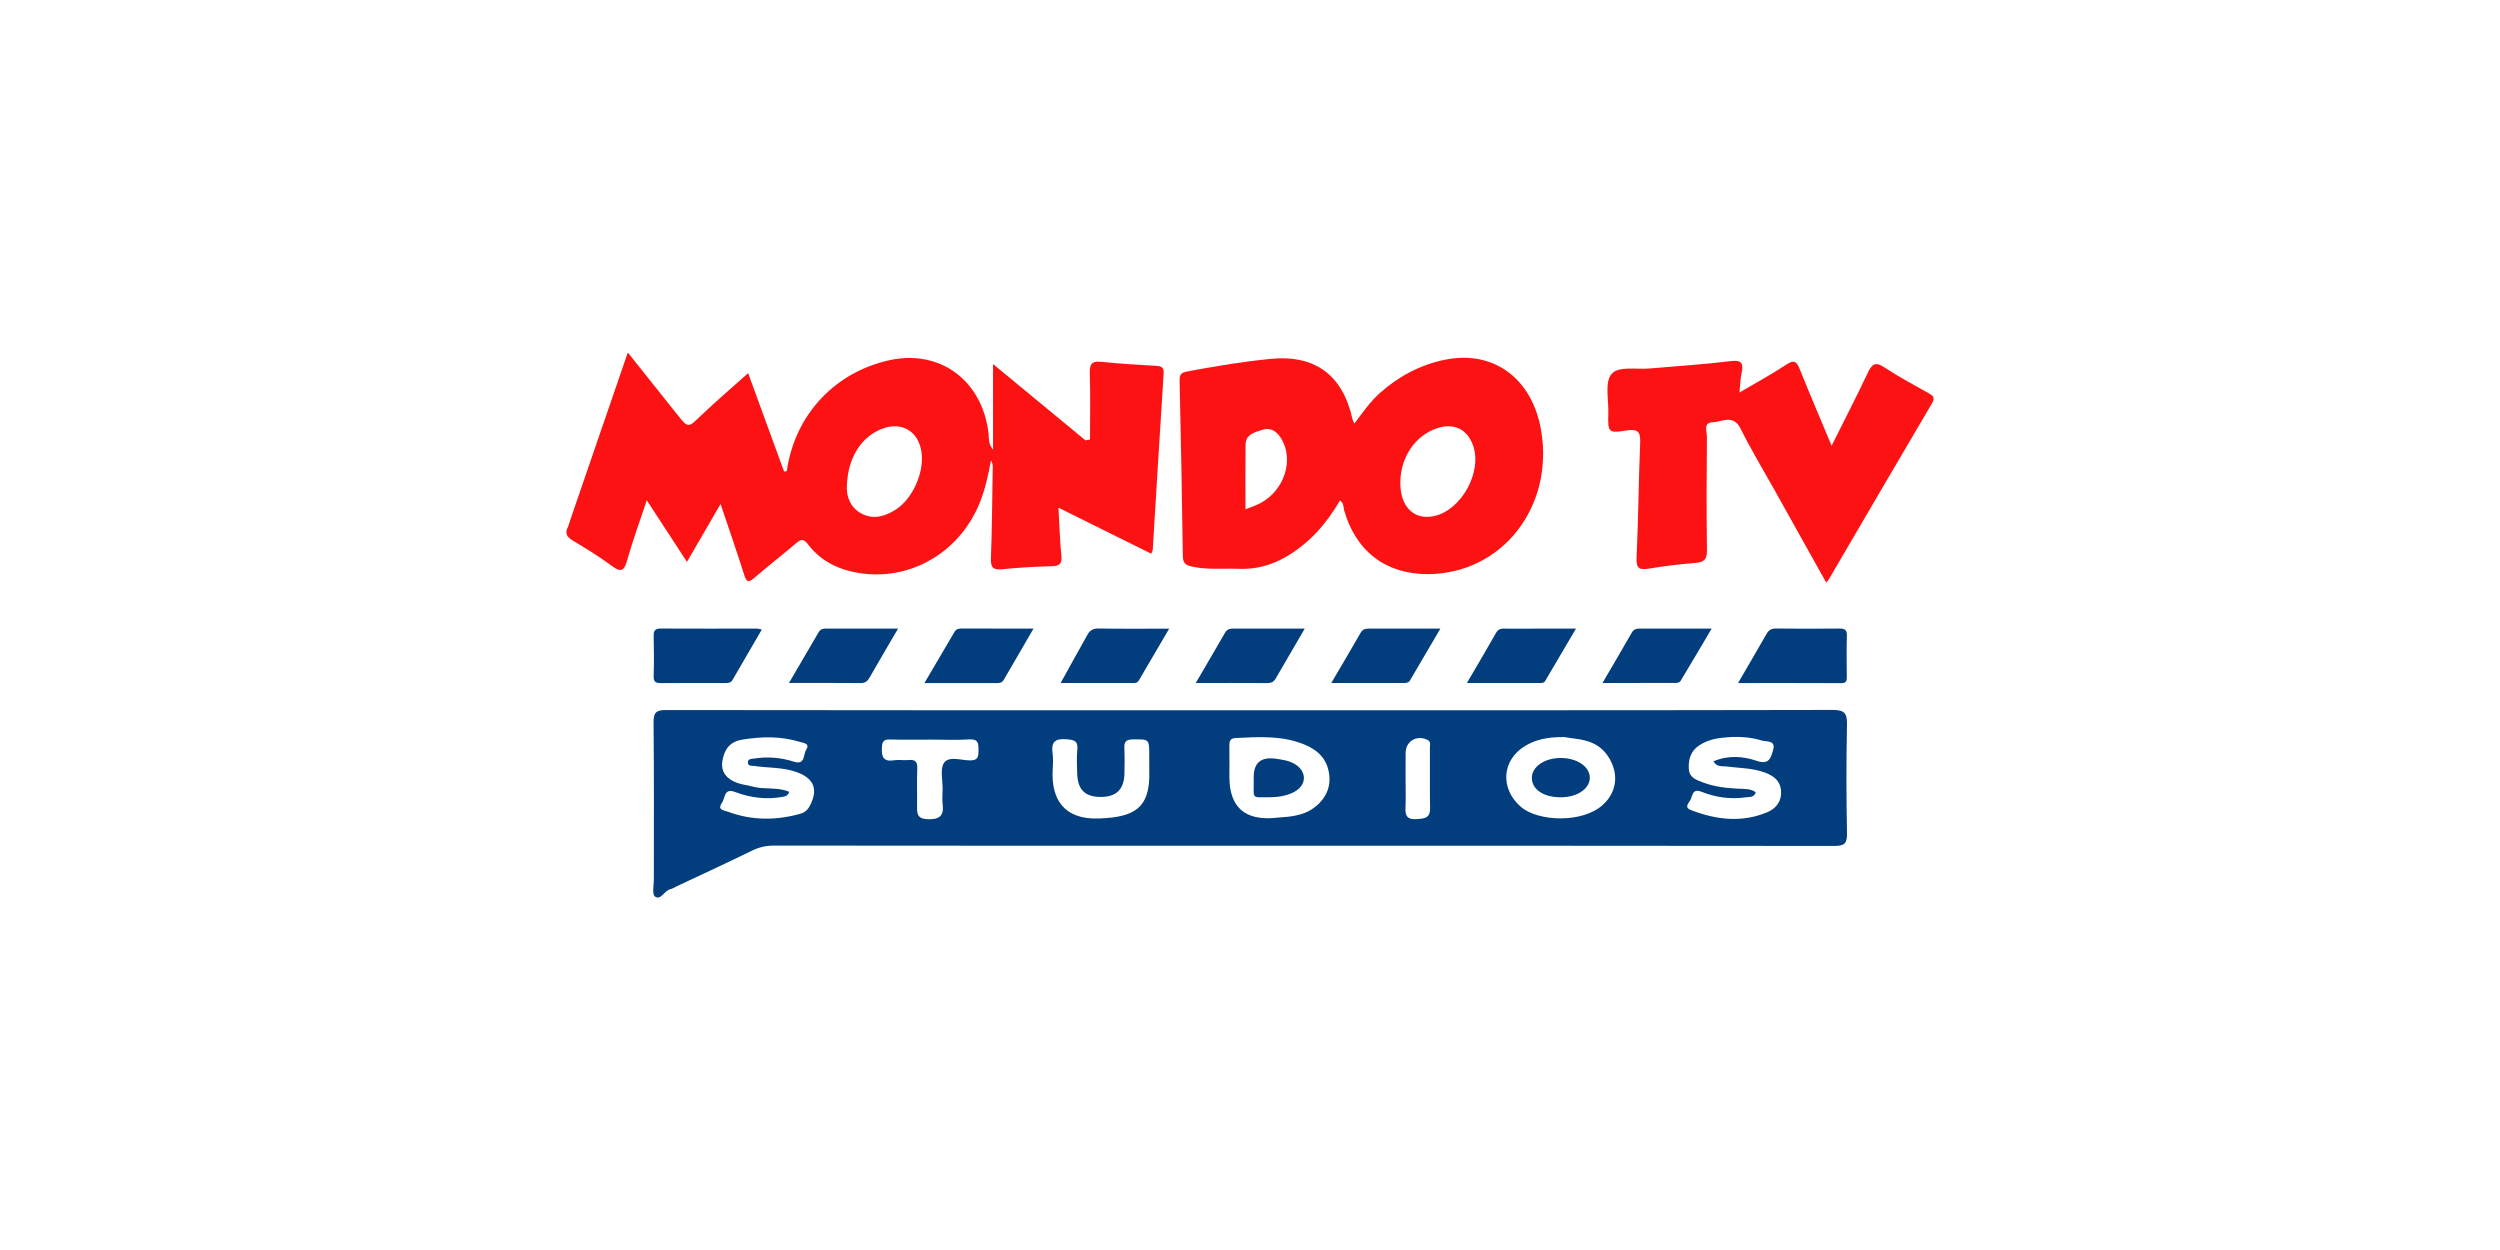 <?xml version="1.0" encoding="UTF-8"?><svg id="a" xmlns="http://www.w3.org/2000/svg" viewBox="0 0 280 140"><path d="M83.79,41.789c1.263,3.458,2.649,7.25,4.024,11.014,.416,.045,.329-.22,.352-.362,.994-6.086,5.364-10.729,11.382-12.083,5.744-1.293,10.54,2.273,11.18,8.305,.049,.459-.073,.962,.492,1.7v-9.59c3.657,3.018,7.008,5.784,10.358,8.549l.503-.096c0-2.481,.061-4.963-.027-7.441-.041-1.164,.362-1.371,1.42-1.253,1.968,.219,3.95,.316,5.928,.434,.598,.036,.978,.084,.925,.884-.429,6.557-.813,13.117-1.216,19.676-.008,.13-.087,.257-.171,.488l-10.392-5.156c.11,1.95,.152,3.677,.326,5.391,.094,.932-.229,1.146-1.094,1.167-1.835,.045-3.672,.15-5.498,.336-.998,.101-1.337-.13-1.298-1.193,.124-3.428,.147-6.859,.203-10.289,.004-.229-.048-.459-.195-.709-.31,1.633-.645,3.238-1.272,4.778-2.372,5.825-8.305,9.037-14.283,7.691-2.004-.452-3.704-1.429-4.941-3.063-.499-.66-.785-.587-1.33-.123-1.544,1.315-3.155,2.552-4.686,3.88-.659,.571-.871,.473-1.125-.33-.816-2.57-1.702-5.118-2.653-7.949l-3.764,6.484-4.497-6.896c-.78,2.348-1.574,4.494-2.19,6.69-.341,1.216-.68,1.438-1.746,.643-1.391-1.037-2.884-1.943-4.373-2.839-.665-.4-.886-.823-.521-1.522,.088-.169,.12-.367,.183-.549,2.147-6.25,4.296-12.5,6.521-18.976,1.132,1.419,2.171,2.72,3.208,4.022,.783,.983,1.563,1.968,2.348,2.949,1.224,1.53,1.182,1.482,2.65,.084,1.711-1.629,3.509-3.166,5.27-4.744Zm11.053,12.9c.009,.803,.29,2.119,1.659,2.838,1.344,.706,2.635,.303,3.826-.457,1.936-1.234,3.257-4.304,2.862-6.564-.398-2.271-2.253-3.312-4.412-2.476-2.351,.91-3.904,3.301-3.935,6.659Zm55.234,1.358c-1.488,2.584-3.403,4.765-5.993,6.287-1.647,.968-3.419,1.451-5.332,1.375-1.728-.068-3.459,.127-5.186-.237-.745-.157-1.075-.368-1.087-1.173-.095-6.565-.214-13.13-.364-19.695-.016-.71,.237-.883,.871-1.002,3.085-.576,6.18-1.096,9.302-1.407,4.996-.498,8.1,1.813,9.183,6.727,.03,.135,.105,.26,.213,.518,.939-1.23,1.76-2.442,2.863-3.424,2.103-1.87,4.504-3.149,7.255-3.72,5.455-1.132,9.821,2.087,10.807,7.927,1.454,8.613-4.445,16.071-12.717,16.078-4.69,.004-8.023-2.543-9.345-7.129-.102-.356-.011-.788-.469-1.125Zm6.758-2.048c-.036,2.742,1.528,4.303,3.805,3.797,3.05-.677,5.4-4.952,4.343-7.903-.659-1.84-2.146-2.552-4.032-1.929-2.432,.803-4.079,3.218-4.116,6.034Zm-17.34,3.043c.566-.232,1.162-.416,1.7-.707,2.653-1.435,3.732-4.79,2.333-7.167-.488-.828-1.183-1.341-2.149-1.024-.83,.272-1.865,.472-1.877,1.673-.024,2.355-.007,4.711-.007,7.226Zm65.317,7.873c3.852-6.58,7.689-13.168,11.568-19.732,.424-.717,.057-.899-.444-1.183-1.637-.929-3.31-1.806-4.872-2.848-1.036-.692-1.412-.371-1.875,.61-1.25,2.648-2.597,5.252-4.048,8.159-1.272-3.041-2.446-5.781-3.557-8.546-.335-.834-.59-1.152-1.501-.548-1.631,1.082-3.36,2.015-5.264,3.138,.093-.907,.103-1.536,.232-2.14,.224-1.052,.116-1.541-1.216-1.378-3.018,.37-6.058,.557-9.089,.824-1.478,.131-3.508-.311-4.27,.639-.755,.941-.302,2.867-.343,4.362-.059,2.158-.028,2.268,2.035,1.942,1.409-.222,1.579,.266,1.528,1.49-.178,4.245-.198,8.497-.399,12.74-.06,1.275,.352,1.418,1.442,1.234,1.712-.289,3.444-.493,5.175-.633,.962-.078,1.279-.406,1.265-1.41-.061-4.249-.041-8.5-.004-12.75,.005-.572-.448-1.542,.649-1.589,1.064-.046,2.301-.933,3.12,.713,1.159,2.33,2.513,4.563,3.783,6.838,1.923,3.444,3.845,6.888,5.805,10.399,.157-.182,.233-.247,.28-.328Z" style="fill:#fc1213;"/><path d="M140,79.547c21.75,0,43.499,.014,65.249-.034,1.349-.003,1.639,.379,1.613,1.651-.081,4.057-.078,8.117,.001,12.175,.022,1.16-.311,1.408-1.428,1.407-23.828-.033-47.656-.025-71.484-.025-15.756-0-31.513,.002-47.269-.016-.895-.001-1.68,.186-2.486,.581-2.804,1.373-5.641,2.677-8.466,4.007-.216,.102-.423,.253-.65,.297-.682,.133-1.053,1.298-1.728,.818-.332-.237-.122-1.264-.122-1.933-.005-5.846,.03-11.693-.032-17.538-.012-1.134,.278-1.415,1.409-1.413,21.798,.035,43.596,.026,65.394,.026Zm-2.307,7.455q0,5.113,5.203,4.591c.096-.01,.192-.024,.289-.029,1.304-.065,2.705-.247,3.723-.911,1.267-.827,2.201-2.174,1.96-3.932-.234-1.704-1.222-2.7-2.799-3.344-2.515-1.027-5.1-.842-7.701-.719-.603,.028-.685,.37-.678,.865,.018,1.16,.006,2.32,.003,3.479Zm37.501-4.449c-1.766-.019-3.087,.246-4.28,.932-2.731,1.57-2.948,4.836-.575,6.882,1.924,1.659,6.868,1.854,9.159-.205,1.666-1.497,1.825-3.63,.592-5.471-1.31-1.957-3.353-1.858-4.896-2.139Zm-86.79,6.136c-.193,.458-.432,.501-.669,.545-1.851,.343-3.659,.133-5.401-.529-1.274-.484-1.11,.696-1.478,1.218-.57,.809,.256,.835,.671,.989,2.664,.992,5.371,.992,8.086,.238,.443-.123,.81-.382,1.066-.861,.99-1.85,.521-3.11-1.479-3.823-1.527-.544-3.142-.446-4.711-.676-.264-.039-.66,.044-.717-.314-.08-.5,.417-.481,.695-.523,1.499-.226,2.989-.115,4.43,.35,1.316,.425,1.053-.804,1.394-1.327,.458-.702-.26-.75-.683-.88-2.12-.653-4.245-.614-6.434-.267-1.487,.236-2.037,1.129-2.259,2.353-.237,1.302,.519,2.098,1.682,2.512,.54,.192,1.128,.241,1.683,.398,1.338,.377,2.796,.007,4.125,.6Zm108.248,.045c-.209,.618-.721,.509-1.117,.566-1.711,.245-3.382,.008-4.974-.625-1.012-.403-.991,.434-1.236,.92-.18,.357-.749,.825,.069,1.138,2.838,1.087,5.714,1.442,8.591,.212,.997-.426,1.595-1.284,1.488-2.43-.102-1.097-.859-1.649-1.839-2.003-1.389-.502-2.847-.485-4.28-.668-.47-.06-1.063,.105-1.447-.578,1.669-.711,3.34-.567,4.852-.049,1.424,.487,1.586-.403,1.83-1.223,.332-1.117-.766-.9-1.264-1.053-1.153-.354-2.367-.456-3.584-.386-1.217,.07-2.408,.236-3.45,.937-.948,.638-1.215,1.593-1.143,2.66,.066,.979,.91,1.223,1.625,1.494,1.274,.482,2.623,.624,3.979,.689,.651,.031,1.329-.019,1.9,.401Zm-67.936-3.081c0-.338-0-.675,0-1.013,.003-1.898,.003-1.843-1.858-1.827-.832,.007-.958,.349-.928,1.038,.04,.915,.025,1.833,.009,2.749-.033,1.809-.895,2.658-2.671,2.656-1.766-.003-2.584-.827-2.624-2.669-.019-.868-.073-1.744,.014-2.603,.102-1.002-.333-1.115-1.221-1.188-1.322-.109-1.719,.348-1.549,1.592,.084,.616,.042,1.254,.011,1.879-.16,3.133,1.17,5.553,5.185,5.403,3.867-.144,5.758-1.061,5.637-5.294-.007-.241-.001-.482-.004-.724Zm-24.378-2.816c-1.546,0-3.092,.03-4.637-.014-.68-.019-.891,.18-.929,.882-.058,1.059,.158,1.644,1.377,1.446,.518-.084,1.065,.025,1.591-.028,.74-.074,1.026,.161,.995,.951-.06,1.495-0,2.994-.024,4.49-.013,.847,.31,1.157,1.198,1.187,1.233,.041,1.837-.317,1.671-1.638-.072-.57-.02-1.157-.009-1.737,.019-1.008-.313-2.274,.172-2.955,.538-.755,1.887-.273,2.871-.256,.928,.017,.976-.415,.978-1.14,.002-.775-.032-1.279-1.053-1.212-1.395,.092-2.8,.023-4.201,.023Zm53.087,4.377c0,1.107,.038,2.216-.012,3.321-.043,.937,.299,1.273,1.257,1.207,.851-.059,1.515-.096,1.496-1.219-.038-2.261-.002-4.524-.017-6.786-.002-.3,.152-.662-.274-.873-1.191-.588-2.445,.151-2.447,1.464-.002,.963-0,1.925-.003,2.888Zm48.791-10.702c.546,.003,.632-.228,.626-.69-.018-1.541-.033-3.084,.007-4.625,.017-.653-.229-.806-.84-.799-2.361,.027-4.723,.017-7.084-.005-.487-.004-.81,.148-1.055,.575-1.023,1.788-2.065,3.565-3.207,5.532,3.973,0,7.762-.01,11.552,.011Zm-121.457-6.11c-3.576-0-7.152,.018-10.728-.005-.64-.004-.836,.207-.822,.831,.036,1.497,.045,2.996-.001,4.492-.021,.677,.256,.795,.852,.788,2.368-.026,4.736-.009,7.104-.007,.34,0,.668,.018,.878-.347,1.072-1.859,2.155-3.711,3.281-5.646-.307-.06-.436-.107-.565-.107Zm41.881,6.095c.33-0,.696,.078,.908-.282,1.106-1.882,2.208-3.767,3.4-5.804-2.831,0-5.38,.022-7.927-.017-.568-.009-.942,.198-1.187,.63-.991,1.746-1.952,3.508-3.041,5.474,2.744,0,5.296,.001,7.847-.001Zm-34.088-6.096c-.362-.001-.662,.056-.858,.393-1.08,1.853-2.162,3.703-3.328,5.699,2.822,0,5.418-.013,8.014,.011,.509,.005,.775-.2,1.013-.618,.996-1.747,2.02-3.478,3.189-5.481-2.856,0-5.442,.004-8.028-.005Zm15.086-.002c-.308-0-.558,.073-.726,.36-1.08,1.844-2.166,3.685-3.378,5.743,2.903,0,5.531-.003,8.159,.004,.313,.001,.562-.077,.726-.36,1.075-1.854,2.152-3.707,3.335-5.745-2.861,0-5.489,.001-8.118-.002Zm64.764,6.099c.237-0,.507,.023,.649-.216,1.13-1.907,2.25-3.82,3.459-5.876-2.775,0-5.232-.002-7.688,.002-.467,.001-.937-.106-1.253,.453-1.032,1.829-2.108,3.633-3.279,5.639,2.852,0,5.482,.001,8.112-.002Zm-34.228-6.098c-.413-.002-.738,.062-.968,.463-1.05,1.827-2.12,3.642-3.282,5.632,2.816,0,5.412-.009,8.009,.009,.436,.003,.721-.12,.94-.502,1.028-1.788,2.073-3.566,3.257-5.597-2.843,0-5.4,.005-7.957-.005Zm19.105,6.096c.251,0,.491-.039,.628-.271,1.11-1.883,2.214-3.77,3.416-5.819-2.837,0-5.39,.004-7.943-.004-.407-.001-.745,.044-.978,.449-1.048,1.819-2.115,3.628-3.296,5.645,2.898,0,5.535-0,8.172,.001Zm30.437-.007c.169-.001,.418-.077,.493-.202,1.147-1.899,2.272-3.811,3.496-5.88-2.826,0-5.326,.003-7.826-.003-.436-.001-.843-.035-1.115,.441-1.044,1.825-2.112,3.636-3.288,5.652,2.893,0,5.566,.004,8.24-.009Zm-47.308,12.136c-.012,.387,.073,.666,.528,.668,1.394,.006,2.808,.084,4.078-.634,1.371-.776,1.356-2.283-.006-3.091-.679-.403-1.446-.501-2.208-.598q-2.386-.305-2.386,2.07c-.002,.529,.011,1.058-.006,1.586Zm37.647-1.441c.062-1.254-1.329-2.256-3.175-2.289-1.861-.033-3.34,.974-3.313,2.256,.026,1.29,1.343,2.157,3.262,2.147,1.779-.009,3.168-.919,3.227-2.114Z" style="fill:#023d7e;"/></svg>